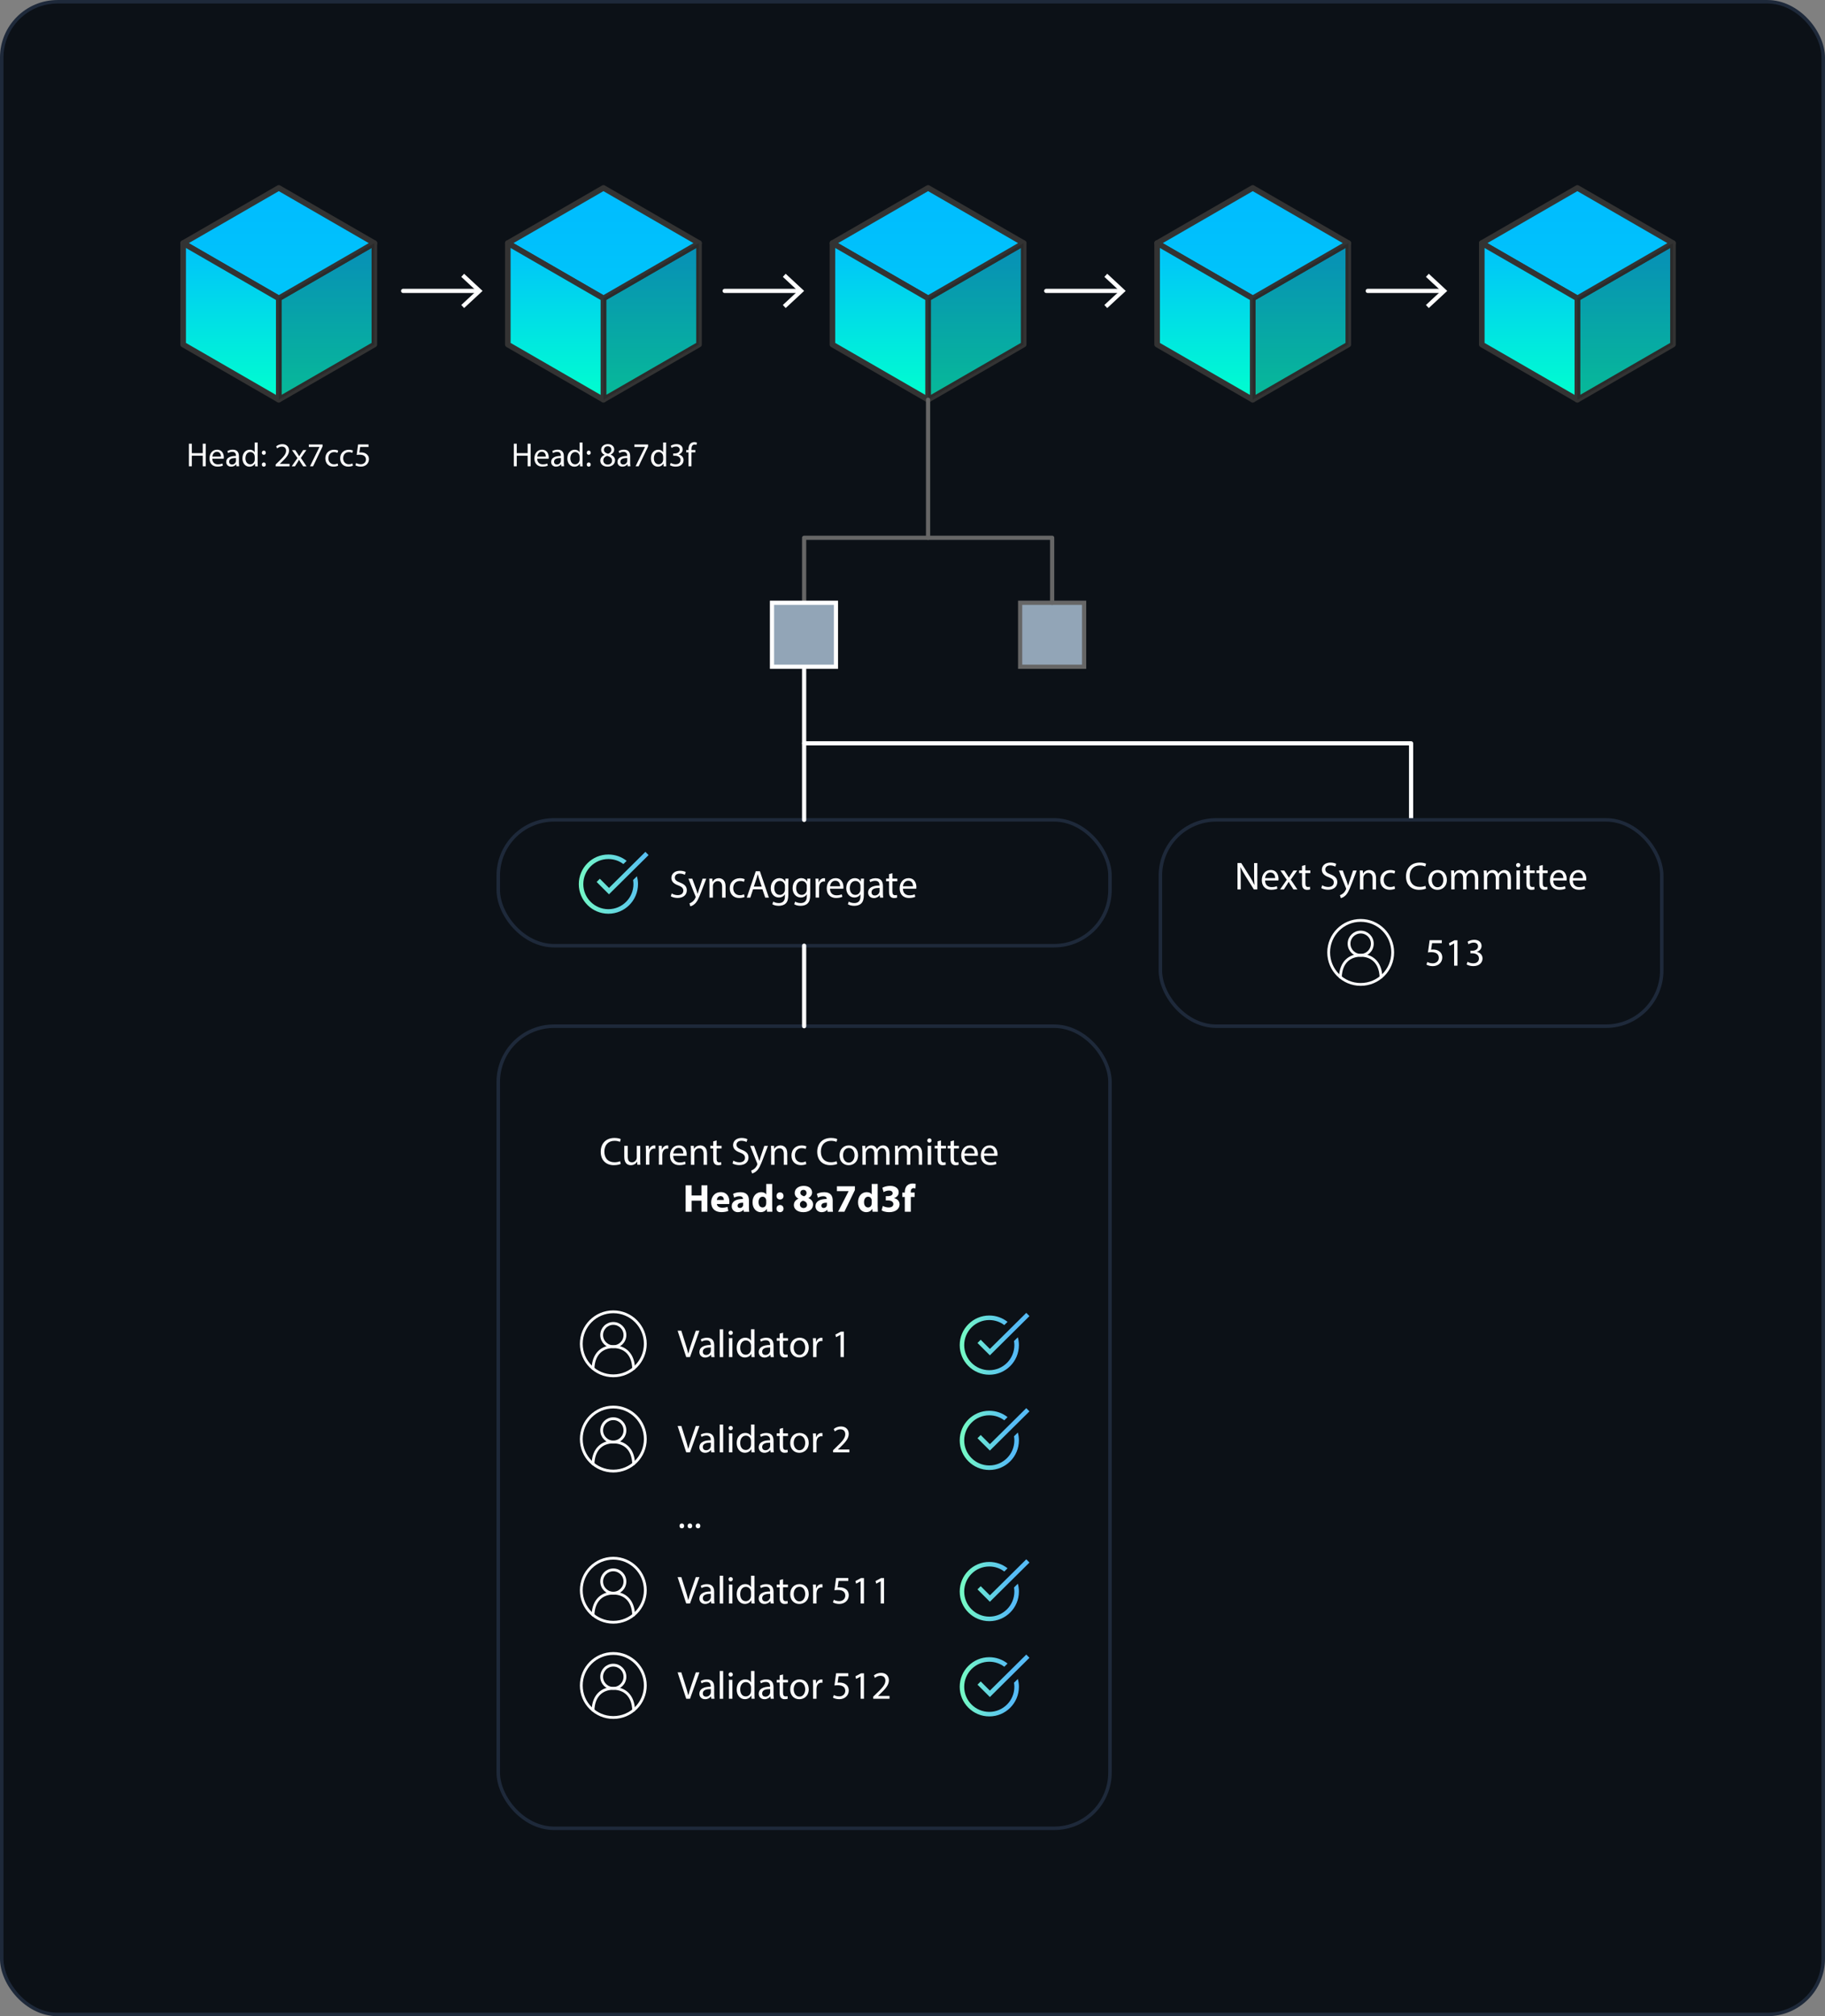 <?xml version="1.0" encoding="UTF-8"?>
<svg xmlns="http://www.w3.org/2000/svg" xmlns:xlink="http://www.w3.org/1999/xlink" viewBox="0 0 652.9 721.13">
  <rect x="0" y="0" width="652.9" height="721.13" fill="#808080" stroke="none"/>
  <defs>
    <style>
      .cls-1 {
        fill: url(#New_Gradient_Swatch_2-4);
      }

      .cls-2 {
        fill: url(#New_Gradient_Swatch_2-9);
      }

      .cls-3 {
        fill: url(#New_Gradient_Swatch_2-3);
      }

      .cls-4 {
        fill: url(#New_Gradient_Swatch_2-8);
      }

      .cls-5 {
        fill: url(#New_Gradient_Swatch_2-7);
      }

      .cls-6 {
        fill: url(#New_Gradient_Swatch_2-6);
      }

      .cls-7 {
        fill: url(#New_Gradient_Swatch_2-5);
      }

      .cls-8 {
        fill: url(#New_Gradient_Swatch_2-2);
      }

      .cls-9 {
        fill: url(#New_Gradient_Swatch_4-12);
      }

      .cls-9, .cls-10, .cls-11, .cls-12, .cls-13, .cls-14, .cls-15, .cls-16, .cls-17, .cls-18, .cls-19, .cls-20, .cls-21, .cls-22, .cls-23, .cls-24, .cls-25, .cls-26 {
        stroke-linecap: round;
        stroke-linejoin: round;
      }

      .cls-9, .cls-10, .cls-11, .cls-12, .cls-13, .cls-14, .cls-18, .cls-19, .cls-20, .cls-21, .cls-22, .cls-23, .cls-24, .cls-25, .cls-26 {
        stroke: #333;
        stroke-width: 2px;
      }

      .cls-10 {
        fill: url(#New_Gradient_Swatch_4-13);
      }

      .cls-11 {
        fill: url(#New_Gradient_Swatch_4-11);
      }

      .cls-12 {
        fill: url(#New_Gradient_Swatch_4-14);
      }

      .cls-13 {
        fill: url(#New_Gradient_Swatch_4-15);
      }

      .cls-14 {
        fill: url(#New_Gradient_Swatch_4-10);
      }

      .cls-27 {
        fill: #0c1117;
        stroke: #1e293a;
        stroke-width: 1.25px;
      }

      .cls-27, .cls-28, .cls-29 {
        stroke-miterlimit: 10;
      }

      .cls-30 {
        isolation: isolate;
      }

      .cls-28, .cls-15, .cls-16, .cls-29 {
        stroke-width: 1.5px;
      }

      .cls-28, .cls-16 {
        stroke: #666;
      }

      .cls-28, .cls-29 {
        fill: #92a5b7;
      }

      .cls-15, .cls-16, .cls-17 {
        fill: none;
      }

      .cls-15, .cls-17, .cls-29 {
        stroke: #fff;
      }

      .cls-31 {
        fill: #fff;
      }

      .cls-32 {
        fill: #1a1a1a;
        mix-blend-mode: multiply;
        opacity: .3;
      }

      .cls-33 {
        fill: url(#New_Gradient_Swatch_2);
      }

      .cls-34 {
        fill: url(#New_Gradient_Swatch_2-10);
      }

      .cls-18 {
        fill: url(#New_Gradient_Swatch_4);
      }

      .cls-19 {
        fill: url(#New_Gradient_Swatch_4-8);
      }

      .cls-20 {
        fill: url(#New_Gradient_Swatch_4-9);
      }

      .cls-21 {
        fill: url(#New_Gradient_Swatch_4-6);
      }

      .cls-22 {
        fill: url(#New_Gradient_Swatch_4-3);
      }

      .cls-23 {
        fill: url(#New_Gradient_Swatch_4-4);
      }

      .cls-24 {
        fill: url(#New_Gradient_Swatch_4-5);
      }

      .cls-25 {
        fill: url(#New_Gradient_Swatch_4-2);
      }

      .cls-26 {
        fill: url(#New_Gradient_Swatch_4-7);
      }
    </style>
    <linearGradient id="New_Gradient_Swatch_4" data-name="New Gradient Swatch 4" x1="116.82" y1="142.97" x2="116.82" y2="82.77" gradientUnits="userSpaceOnUse">
      <stop offset="0" stop-color="#00ffce"/>
      <stop offset="1" stop-color="#00bdff"/>
    </linearGradient>
    <linearGradient id="New_Gradient_Swatch_4-2" data-name="New Gradient Swatch 4" x1="99.72" y1="344.05" x2="99.72" y2="73.27" xlink:href="#New_Gradient_Swatch_4"/>
    <linearGradient id="New_Gradient_Swatch_4-3" data-name="New Gradient Swatch 4" x1="82.62" y1="142.74" x2="82.62" y2="82.93" xlink:href="#New_Gradient_Swatch_4"/>
    <linearGradient id="New_Gradient_Swatch_4-4" data-name="New Gradient Swatch 4" x1="232.97" x2="232.97" y2="82.77" xlink:href="#New_Gradient_Swatch_4"/>
    <linearGradient id="New_Gradient_Swatch_4-5" data-name="New Gradient Swatch 4" x1="215.87" y1="344.05" x2="215.87" y2="73.27" xlink:href="#New_Gradient_Swatch_4"/>
    <linearGradient id="New_Gradient_Swatch_4-6" data-name="New Gradient Swatch 4" x1="198.77" y1="142.74" x2="198.77" y2="82.93" xlink:href="#New_Gradient_Swatch_4"/>
    <linearGradient id="New_Gradient_Swatch_4-7" data-name="New Gradient Swatch 4" x1="349.12" x2="349.12" y2="82.77" xlink:href="#New_Gradient_Swatch_4"/>
    <linearGradient id="New_Gradient_Swatch_4-8" data-name="New Gradient Swatch 4" x1="332.02" y1="344.05" x2="332.02" y2="73.27" xlink:href="#New_Gradient_Swatch_4"/>
    <linearGradient id="New_Gradient_Swatch_4-9" data-name="New Gradient Swatch 4" x1="314.91" y1="142.74" x2="314.91" y2="82.93" xlink:href="#New_Gradient_Swatch_4"/>
    <linearGradient id="New_Gradient_Swatch_4-10" data-name="New Gradient Swatch 4" x1="465.26" x2="465.26" xlink:href="#New_Gradient_Swatch_4"/>
    <linearGradient id="New_Gradient_Swatch_4-11" data-name="New Gradient Swatch 4" x1="448.16" y1="344.05" x2="448.16" y2="73.27" xlink:href="#New_Gradient_Swatch_4"/>
    <linearGradient id="New_Gradient_Swatch_4-12" data-name="New Gradient Swatch 4" x1="431.06" y1="142.74" x2="431.06" y2="82.93" xlink:href="#New_Gradient_Swatch_4"/>
    <linearGradient id="New_Gradient_Swatch_4-13" data-name="New Gradient Swatch 4" x1="581.41" x2="581.41" y2="82.77" xlink:href="#New_Gradient_Swatch_4"/>
    <linearGradient id="New_Gradient_Swatch_4-14" data-name="New Gradient Swatch 4" x1="564.31" y1="344.05" x2="564.31" y2="73.27" xlink:href="#New_Gradient_Swatch_4"/>
    <linearGradient id="New_Gradient_Swatch_4-15" data-name="New Gradient Swatch 4" x1="547.21" y1="142.74" x2="547.21" y2="82.93" xlink:href="#New_Gradient_Swatch_4"/>
    <linearGradient id="New_Gradient_Swatch_2" data-name="New Gradient Swatch 2" x1="344.68" y1="481.11" x2="361.2" y2="481.11" gradientUnits="userSpaceOnUse">
      <stop offset="0" stop-color="#74f8c6"/>
      <stop offset="1" stop-color="#56bcf6"/>
    </linearGradient>
    <linearGradient id="New_Gradient_Swatch_2-2" data-name="New Gradient Swatch 2" y1="477.17" y2="477.17" xlink:href="#New_Gradient_Swatch_2"/>
    <linearGradient id="New_Gradient_Swatch_2-3" data-name="New Gradient Swatch 2" y1="515.18" y2="515.18" xlink:href="#New_Gradient_Swatch_2"/>
    <linearGradient id="New_Gradient_Swatch_2-4" data-name="New Gradient Swatch 2" y1="511.24" y2="511.24" xlink:href="#New_Gradient_Swatch_2"/>
    <linearGradient id="New_Gradient_Swatch_2-5" data-name="New Gradient Swatch 2" y1="569.25" y2="569.25" xlink:href="#New_Gradient_Swatch_2"/>
    <linearGradient id="New_Gradient_Swatch_2-6" data-name="New Gradient Swatch 2" y1="565.31" y2="565.31" xlink:href="#New_Gradient_Swatch_2"/>
    <linearGradient id="New_Gradient_Swatch_2-7" data-name="New Gradient Swatch 2" y1="603.32" y2="603.32" xlink:href="#New_Gradient_Swatch_2"/>
    <linearGradient id="New_Gradient_Swatch_2-8" data-name="New Gradient Swatch 2" y1="599.38" y2="599.38" xlink:href="#New_Gradient_Swatch_2"/>
    <linearGradient id="New_Gradient_Swatch_2-9" data-name="New Gradient Swatch 2" x1="207.32" y1="316.21" x2="232.62" y2="316.21" xlink:href="#New_Gradient_Swatch_2"/>
    <linearGradient id="New_Gradient_Swatch_2-10" data-name="New Gradient Swatch 2" x1="207.32" y1="312.28" x2="232.62" y2="312.28" xlink:href="#New_Gradient_Swatch_2"/>
  </defs>
  <g class="cls-30">
    <g id="Layer_1" data-name="Layer 1">
      <g>
        <rect class="cls-27" x=".62" y=".63" width="651.65" height="719.88" rx="19.97" ry="19.97"/>
        <g>
          <g>
            <g>
              <polygon class="cls-18" points="133.93 123.23 99.72 142.97 99.72 106.71 133.93 86.96 133.93 123.23"/>
              <path class="cls-25" d="M99.73,67.21l34.2,19.75-34.2,19.75-34.2-19.75,34.21-19.75Z"/>
              <polygon class="cls-22" points="99.72 106.71 99.72 142.97 65.52 123.23 65.52 86.96 99.72 106.71"/>
            </g>
            <g>
              <polygon class="cls-23" points="250.07 123.23 215.87 142.97 215.87 106.71 250.07 86.96 250.07 123.23"/>
              <path class="cls-24" d="M215.88,67.21l34.2,19.75-34.2,19.75-34.2-19.75,34.21-19.75Z"/>
              <polygon class="cls-21" points="215.87 106.71 215.87 142.97 181.67 123.23 181.67 86.96 215.87 106.71"/>
            </g>
            <g>
              <polygon class="cls-26" points="366.22 123.23 332.02 142.97 332.02 106.71 366.22 86.96 366.22 123.23"/>
              <path class="cls-19" d="M332.02,67.21l34.2,19.75-34.2,19.75-34.2-19.75,34.21-19.75Z"/>
              <polygon class="cls-20" points="332.02 106.71 332.02 142.97 297.81 123.23 297.81 86.96 332.02 106.71"/>
            </g>
            <g>
              <polygon class="cls-14" points="482.36 123.23 448.16 142.97 448.16 106.71 482.36 86.96 482.36 123.23"/>
              <path class="cls-11" d="M448.17,67.21l34.2,19.75-34.2,19.75-34.2-19.75,34.21-19.75Z"/>
              <polygon class="cls-9" points="448.16 106.71 448.16 142.97 413.96 123.23 413.96 86.96 448.16 106.71"/>
            </g>
            <g>
              <polygon class="cls-10" points="598.51 123.23 564.31 142.97 564.31 106.71 598.51 86.96 598.51 123.23"/>
              <path class="cls-12" d="M564.31,67.21l34.2,19.75-34.2,19.75-34.2-19.75,34.21-19.75Z"/>
              <polygon class="cls-13" points="564.31 106.71 564.31 142.97 530.11 123.23 530.11 86.96 564.31 106.71"/>
            </g>
            <polygon class="cls-32" points="133.93 123.23 99.72 142.97 99.72 106.71 133.93 86.96 133.93 123.23"/>
            <polygon class="cls-32" points="250.07 123.23 215.87 142.97 215.87 106.71 250.07 86.96 250.07 123.23"/>
            <polygon class="cls-32" points="366.22 123.23 332.02 142.97 332.02 106.71 366.22 86.96 366.22 123.23"/>
            <polygon class="cls-32" points="482.36 123.23 448.16 142.97 448.16 106.71 482.36 86.96 482.36 123.23"/>
            <polygon class="cls-32" points="598.51 123.23 564.31 142.97 564.31 106.71 598.51 86.96 598.51 123.23"/>
          </g>
          <polyline class="cls-15" points="287.68 265.86 504.82 265.86 504.82 293.24"/>
          <g>
            <path class="cls-31" d="M68.62,158.7v3.38h3.91v-3.38h1.06v8.08h-1.06v-3.79h-3.91v3.79h-1.04v-8.08h1.04Z"/>
            <path class="cls-31" d="M75.95,164.07c.02,1.43.94,2.01,1.99,2.01.76,0,1.21-.13,1.61-.3l.18.76c-.37.17-1.01.36-1.93.36-1.79,0-2.85-1.18-2.85-2.93s1.03-3.13,2.72-3.13c1.9,0,2.4,1.67,2.4,2.73,0,.22-.02.38-.04.49h-4.08ZM79.05,163.31c.01-.67-.28-1.72-1.46-1.72-1.07,0-1.54.98-1.62,1.72h3.08Z"/>
            <path class="cls-31" d="M84.59,166.78l-.08-.73h-.04c-.32.46-.95.86-1.77.86-1.18,0-1.77-.83-1.77-1.67,0-1.4,1.25-2.17,3.49-2.16v-.12c0-.48-.13-1.34-1.32-1.34-.54,0-1.1.17-1.51.43l-.24-.7c.48-.31,1.18-.52,1.91-.52,1.77,0,2.21,1.21,2.21,2.37v2.17c0,.5.02,1,.1,1.39h-.96ZM84.43,163.82c-1.15-.02-2.46.18-2.46,1.31,0,.68.46,1.01,1,1.01.76,0,1.24-.48,1.4-.97.04-.11.06-.23.06-.34v-1.01Z"/>
            <path class="cls-31" d="M92.17,158.27v7.02c0,.52.01,1.1.05,1.5h-.95l-.05-1.01h-.02c-.32.65-1.03,1.14-1.98,1.14-1.4,0-2.48-1.19-2.48-2.95-.01-1.93,1.19-3.12,2.6-3.12.89,0,1.49.42,1.75.89h.02v-3.47h1.06ZM91.12,163.34c0-.13-.01-.31-.05-.44-.16-.67-.73-1.22-1.52-1.22-1.09,0-1.74.96-1.74,2.24,0,1.18.58,2.15,1.72,2.15.71,0,1.35-.47,1.55-1.26.04-.14.05-.29.05-.46v-1.01Z"/>
            <path class="cls-31" d="M93.67,161.93c0-.44.3-.76.72-.76s.7.31.71.76c0,.42-.28.74-.72.74-.42,0-.71-.32-.71-.74ZM93.67,166.17c0-.44.3-.76.72-.76s.7.31.71.76c0,.42-.28.74-.72.74-.42,0-.71-.32-.71-.74Z"/>
            <path class="cls-31" d="M98.62,166.78v-.65l.83-.8c1.99-1.9,2.89-2.9,2.9-4.08,0-.79-.38-1.52-1.55-1.52-.71,0-1.3.36-1.66.66l-.34-.74c.54-.46,1.31-.79,2.21-.79,1.68,0,2.39,1.15,2.39,2.27,0,1.44-1.04,2.6-2.69,4.19l-.62.58v.02h3.5v.88h-4.98Z"/>
            <path class="cls-31" d="M105.6,160.98l.83,1.25c.22.32.4.62.59.95h.04c.19-.35.38-.65.58-.96l.82-1.24h1.14l-1.98,2.81,2.04,3h-1.2l-.85-1.31c-.23-.34-.42-.66-.62-1.01h-.02c-.19.35-.4.66-.61,1.01l-.84,1.31h-1.16l2.06-2.96-1.97-2.84h1.18Z"/>
            <path class="cls-31" d="M115.39,158.98v.7l-3.39,7.1h-1.09l3.38-6.9v-.02h-3.81v-.88h4.92Z"/>
            <path class="cls-31" d="M120.96,166.56c-.28.14-.89.34-1.67.34-1.75,0-2.89-1.19-2.89-2.96s1.22-3.08,3.12-3.08c.62,0,1.18.16,1.46.3l-.24.82c-.25-.14-.65-.28-1.22-.28-1.33,0-2.05.98-2.05,2.19,0,1.34.86,2.17,2.02,2.17.6,0,1-.16,1.3-.29l.18.79Z"/>
            <path class="cls-31" d="M126.26,166.56c-.28.14-.89.34-1.67.34-1.75,0-2.89-1.19-2.89-2.96s1.22-3.08,3.12-3.08c.62,0,1.18.16,1.46.3l-.24.82c-.25-.14-.65-.28-1.22-.28-1.33,0-2.05.98-2.05,2.19,0,1.34.86,2.17,2.02,2.17.6,0,1-.16,1.3-.29l.18.79Z"/>
            <path class="cls-31" d="M131.82,159.87h-2.97l-.3,2c.18-.02.35-.05.64-.05.6,0,1.2.13,1.68.42.61.35,1.12,1.02,1.12,2,0,1.52-1.21,2.66-2.9,2.66-.85,0-1.57-.24-1.94-.48l.26-.8c.32.19.96.43,1.67.43,1,0,1.85-.65,1.85-1.69-.01-1.01-.68-1.73-2.24-1.73-.44,0-.79.05-1.08.08l.5-3.74h3.73v.89Z"/>
          </g>
          <g>
            <path class="cls-31" d="M184.86,158.7v3.38h3.91v-3.38h1.06v8.08h-1.06v-3.79h-3.91v3.79h-1.04v-8.08h1.04Z"/>
            <path class="cls-31" d="M192.19,164.07c.02,1.43.94,2.01,1.99,2.01.76,0,1.21-.13,1.61-.3l.18.76c-.37.17-1.01.36-1.93.36-1.79,0-2.85-1.18-2.85-2.93s1.03-3.13,2.72-3.13c1.9,0,2.4,1.67,2.4,2.73,0,.22-.02.38-.04.49h-4.08ZM195.28,163.31c.01-.67-.28-1.72-1.46-1.72-1.07,0-1.54.98-1.62,1.72h3.08Z"/>
            <path class="cls-31" d="M200.83,166.78l-.08-.73h-.04c-.32.46-.95.86-1.77.86-1.18,0-1.77-.83-1.77-1.67,0-1.4,1.25-2.17,3.49-2.16v-.12c0-.48-.13-1.34-1.32-1.34-.54,0-1.1.17-1.51.43l-.24-.7c.48-.31,1.18-.52,1.91-.52,1.77,0,2.21,1.21,2.21,2.37v2.17c0,.5.02,1,.1,1.39h-.96ZM200.67,163.82c-1.15-.02-2.46.18-2.46,1.31,0,.68.46,1.01,1,1.01.76,0,1.24-.48,1.4-.97.04-.11.06-.23.06-.34v-1.01Z"/>
            <path class="cls-31" d="M208.41,158.27v7.02c0,.52.01,1.1.05,1.5h-.95l-.05-1.01h-.02c-.32.65-1.03,1.14-1.98,1.14-1.4,0-2.48-1.19-2.48-2.95-.01-1.93,1.19-3.12,2.6-3.12.89,0,1.49.42,1.75.89h.02v-3.47h1.06ZM207.35,163.34c0-.13-.01-.31-.05-.44-.16-.67-.73-1.22-1.52-1.22-1.09,0-1.74.96-1.74,2.24,0,1.18.58,2.15,1.72,2.15.71,0,1.35-.47,1.55-1.26.04-.14.05-.29.05-.46v-1.01Z"/>
            <path class="cls-31" d="M209.91,161.93c0-.44.3-.76.72-.76s.7.31.71.76c0,.42-.28.74-.72.74-.42,0-.71-.32-.71-.74ZM209.91,166.17c0-.44.3-.76.72-.76s.7.31.71.76c0,.42-.28.74-.72.74-.42,0-.71-.32-.71-.74Z"/>
            <path class="cls-31" d="M214.76,164.8c0-.98.59-1.68,1.55-2.09v-.04c-.88-.41-1.25-1.08-1.25-1.75,0-1.24,1.04-2.07,2.41-2.07,1.51,0,2.27.95,2.27,1.92,0,.66-.32,1.37-1.28,1.82v.04c.97.38,1.57,1.07,1.57,2.01,0,1.36-1.16,2.27-2.65,2.27-1.63,0-2.61-.97-2.61-2.11ZM218.96,164.75c0-.95-.66-1.4-1.72-1.7-.91.26-1.4.86-1.4,1.61-.04.79.56,1.49,1.56,1.49s1.56-.59,1.56-1.39ZM216.05,160.86c0,.78.59,1.2,1.49,1.44.67-.23,1.19-.71,1.19-1.42,0-.62-.37-1.27-1.32-1.27-.88,0-1.35.58-1.35,1.25Z"/>
            <path class="cls-31" d="M224.56,166.78l-.08-.73h-.04c-.32.46-.95.86-1.77.86-1.18,0-1.77-.83-1.77-1.67,0-1.4,1.25-2.17,3.49-2.16v-.12c0-.48-.13-1.34-1.32-1.34-.54,0-1.1.17-1.51.43l-.24-.7c.48-.31,1.18-.52,1.91-.52,1.77,0,2.21,1.21,2.21,2.37v2.17c0,.5.02,1,.1,1.39h-.96ZM224.41,163.82c-1.15-.02-2.46.18-2.46,1.31,0,.68.46,1.01,1,1.01.76,0,1.24-.48,1.4-.97.04-.11.06-.23.06-.34v-1.01Z"/>
            <path class="cls-31" d="M231.86,158.98v.7l-3.39,7.1h-1.09l3.38-6.9v-.02h-3.81v-.88h4.92Z"/>
            <path class="cls-31" d="M238.3,158.27v7.02c0,.52.01,1.1.05,1.5h-.95l-.05-1.01h-.02c-.32.65-1.03,1.14-1.98,1.14-1.4,0-2.48-1.19-2.48-2.95-.01-1.93,1.19-3.12,2.6-3.12.89,0,1.49.42,1.75.89h.02v-3.47h1.06ZM237.24,163.34c0-.13-.01-.31-.05-.44-.16-.67-.73-1.22-1.52-1.22-1.09,0-1.74.96-1.74,2.24,0,1.18.58,2.15,1.72,2.15.71,0,1.35-.47,1.55-1.26.04-.14.05-.29.05-.46v-1.01Z"/>
            <path class="cls-31" d="M239.97,165.57c.3.19,1,.49,1.73.49,1.36,0,1.77-.86,1.76-1.51-.01-1.09-1-1.56-2.02-1.56h-.59v-.79h.59c.77,0,1.74-.4,1.74-1.32,0-.62-.4-1.18-1.37-1.18-.62,0-1.22.28-1.56.52l-.28-.77c.41-.3,1.2-.6,2.04-.6,1.54,0,2.23.91,2.23,1.86,0,.8-.48,1.49-1.44,1.84v.02c.96.19,1.74.91,1.74,2,0,1.25-.97,2.34-2.84,2.34-.88,0-1.64-.28-2.03-.53l.29-.82Z"/>
            <path class="cls-31" d="M246.32,166.78v-5h-.82v-.8h.82v-.28c0-.82.18-1.56.67-2.03.4-.38.92-.54,1.42-.54.37,0,.7.08.9.17l-.14.82c-.16-.07-.37-.13-.67-.13-.9,0-1.13.79-1.13,1.68v.31h1.4v.8h-1.4v5h-1.04Z"/>
          </g>
          <rect class="cls-27" x="178.25" y="367.04" width="218.85" height="286.89" rx="19.97" ry="19.97"/>
          <g>
            <g>
              <circle class="cls-17" cx="219.41" cy="480.64" r="11.45"/>
              <circle class="cls-17" cx="219.41" cy="477.51" r="4.16"/>
              <path class="cls-17" d="M226.69,489.47c-.19-5.38-3.37-7.8-7.27-7.8s-7.08,2.42-7.27,7.8"/>
            </g>
            <g>
              <path class="cls-31" d="M245.5,485.39l-3.08-9.44h1.32l1.47,4.65c.41,1.27.76,2.42,1.01,3.53h.03c.27-1.09.66-2.28,1.08-3.52l1.6-4.66h1.3l-3.38,9.44h-1.34Z"/>
              <path class="cls-31" d="M254.49,485.39l-.1-.85h-.04c-.38.53-1.11,1.01-2.07,1.01-1.37,0-2.07-.97-2.07-1.95,0-1.64,1.46-2.54,4.08-2.52v-.14c0-.56-.15-1.57-1.54-1.57-.63,0-1.29.2-1.76.5l-.28-.81c.56-.36,1.37-.6,2.23-.6,2.07,0,2.58,1.41,2.58,2.77v2.54c0,.59.03,1.16.11,1.62h-1.12ZM254.3,481.93c-1.34-.03-2.87.21-2.87,1.53,0,.8.53,1.18,1.16,1.18.88,0,1.44-.56,1.64-1.13.04-.13.07-.27.07-.39v-1.18Z"/>
              <path class="cls-31" d="M257.48,475.45h1.23v9.95h-1.23v-9.95Z"/>
              <path class="cls-31" d="M262.16,476.71c.01.42-.29.76-.78.76-.43,0-.74-.34-.74-.76s.32-.77.77-.77.76.34.76.77ZM260.78,485.39v-6.78h1.23v6.78h-1.23Z"/>
              <path class="cls-31" d="M269.91,475.45v8.19c0,.6.01,1.29.06,1.75h-1.11l-.06-1.18h-.03c-.38.76-1.2,1.33-2.31,1.33-1.64,0-2.9-1.39-2.9-3.45-.01-2.26,1.39-3.64,3.04-3.64,1.04,0,1.74.49,2.05,1.04h.03v-4.05h1.23ZM268.68,481.37c0-.15-.01-.36-.06-.52-.18-.78-.85-1.43-1.78-1.43-1.27,0-2.03,1.12-2.03,2.62,0,1.37.67,2.51,2,2.51.83,0,1.58-.55,1.81-1.47.04-.17.06-.34.06-.53v-1.18Z"/>
              <path class="cls-31" d="M275.71,485.39l-.1-.85h-.04c-.38.53-1.11,1.01-2.07,1.01-1.37,0-2.07-.97-2.07-1.95,0-1.64,1.46-2.54,4.08-2.52v-.14c0-.56-.15-1.57-1.54-1.57-.63,0-1.29.2-1.76.5l-.28-.81c.56-.36,1.37-.6,2.23-.6,2.07,0,2.58,1.41,2.58,2.77v2.54c0,.59.03,1.16.11,1.62h-1.12ZM275.53,481.93c-1.34-.03-2.87.21-2.87,1.53,0,.8.53,1.18,1.16,1.18.88,0,1.44-.56,1.64-1.13.04-.13.07-.27.07-.39v-1.18Z"/>
              <path class="cls-31" d="M280.13,476.66v1.95h1.77v.94h-1.77v3.66c0,.84.24,1.32.92,1.32.32,0,.56-.04.71-.08l.06.92c-.24.1-.62.17-1.09.17-.57,0-1.04-.18-1.33-.52-.35-.36-.48-.97-.48-1.76v-3.7h-1.05v-.94h1.05v-1.62l1.2-.32Z"/>
              <path class="cls-31" d="M289.33,481.94c0,2.51-1.74,3.6-3.38,3.6-1.83,0-3.25-1.34-3.25-3.49,0-2.27,1.48-3.6,3.36-3.6s3.26,1.41,3.26,3.49ZM283.95,482.01c0,1.48.85,2.61,2.06,2.61s2.06-1.11,2.06-2.63c0-1.15-.57-2.61-2.03-2.61s-2.09,1.34-2.09,2.63Z"/>
              <path class="cls-31" d="M290.88,480.73c0-.8-.01-1.48-.06-2.11h1.08l.04,1.33h.06c.31-.91,1.05-1.48,1.88-1.48.14,0,.24.01.35.04v1.16c-.13-.03-.25-.04-.42-.04-.87,0-1.48.66-1.65,1.58-.03.17-.06.36-.06.57v3.61h-1.22v-4.66Z"/>
              <path class="cls-31" d="M300.71,477.43h-.03l-1.58.85-.24-.94,1.99-1.06h1.05v9.1h-1.19v-7.96Z"/>
            </g>
            <g>
              <path class="cls-33" d="M362.76,479.65c.08.48.13.96.13,1.46,0,4.94-4.02,8.97-8.97,8.97s-8.97-4.02-8.97-8.97,4.02-8.97,8.97-8.97c2.01,0,3.87.67,5.37,1.8l1.17-1.15c-1.8-1.42-4.07-2.27-6.53-2.27-5.84,0-10.59,4.75-10.59,10.59s4.75,10.59,10.59,10.59,10.59-4.75,10.59-10.59c0-.97-.14-1.91-.39-2.81l-1.36,1.35Z"/>
              <polygon class="cls-8" points="354.13 484.76 349.7 480.34 350.85 479.19 354.13 482.47 367.15 469.57 368.29 470.73 354.13 484.76"/>
            </g>
            <g>
              <circle class="cls-17" cx="219.41" cy="514.71" r="11.45"/>
              <circle class="cls-17" cx="219.41" cy="511.59" r="4.16"/>
              <path class="cls-17" d="M226.69,523.55c-.19-5.38-3.37-7.8-7.27-7.8s-7.08,2.42-7.27,7.8"/>
            </g>
            <g>
              <path class="cls-31" d="M245.5,519.46l-3.08-9.44h1.32l1.47,4.65c.41,1.27.76,2.42,1.01,3.53h.03c.27-1.09.66-2.28,1.08-3.52l1.6-4.66h1.3l-3.38,9.44h-1.34Z"/>
              <path class="cls-31" d="M254.48,519.46l-.1-.85h-.04c-.38.53-1.11,1.01-2.07,1.01-1.37,0-2.07-.97-2.07-1.95,0-1.64,1.46-2.54,4.08-2.52v-.14c0-.56-.15-1.57-1.54-1.57-.63,0-1.29.2-1.77.5l-.28-.81c.56-.36,1.37-.6,2.23-.6,2.07,0,2.58,1.41,2.58,2.77v2.54c0,.59.03,1.16.11,1.62h-1.12ZM254.3,516c-1.34-.03-2.87.21-2.87,1.53,0,.8.53,1.18,1.16,1.18.88,0,1.44-.56,1.64-1.13.04-.13.07-.27.07-.39v-1.18Z"/>
              <path class="cls-31" d="M257.48,509.52h1.23v9.95h-1.23v-9.95Z"/>
              <path class="cls-31" d="M262.16,510.78c.01.42-.29.76-.78.76-.43,0-.74-.34-.74-.76s.32-.77.77-.77.76.34.76.77ZM260.78,519.46v-6.78h1.23v6.78h-1.23Z"/>
              <path class="cls-31" d="M269.91,509.52v8.19c0,.6.01,1.29.06,1.75h-1.11l-.06-1.18h-.03c-.38.76-1.2,1.33-2.31,1.33-1.64,0-2.9-1.39-2.9-3.45-.01-2.26,1.39-3.64,3.04-3.64,1.04,0,1.74.49,2.05,1.04h.03v-4.05h1.23ZM268.68,515.44c0-.15-.01-.36-.06-.52-.18-.78-.85-1.43-1.78-1.43-1.27,0-2.03,1.12-2.03,2.62,0,1.37.67,2.51,2,2.51.83,0,1.58-.55,1.81-1.47.04-.17.06-.34.06-.53v-1.18Z"/>
              <path class="cls-31" d="M275.71,519.46l-.1-.85h-.04c-.38.53-1.11,1.01-2.07,1.01-1.37,0-2.07-.97-2.07-1.95,0-1.64,1.46-2.54,4.08-2.52v-.14c0-.56-.15-1.57-1.54-1.57-.63,0-1.29.2-1.77.5l-.28-.81c.56-.36,1.37-.6,2.23-.6,2.07,0,2.58,1.41,2.58,2.77v2.54c0,.59.03,1.16.11,1.62h-1.12ZM275.53,516c-1.34-.03-2.87.21-2.87,1.53,0,.8.53,1.18,1.16,1.18.88,0,1.44-.56,1.64-1.13.04-.13.07-.27.07-.39v-1.18Z"/>
              <path class="cls-31" d="M280.13,510.73v1.95h1.77v.94h-1.77v3.66c0,.84.24,1.32.92,1.32.32,0,.56-.04.71-.08l.06.92c-.24.1-.62.17-1.09.17-.57,0-1.04-.18-1.33-.52-.35-.36-.48-.97-.48-1.77v-3.7h-1.05v-.94h1.05v-1.62l1.2-.32Z"/>
              <path class="cls-31" d="M289.33,516.02c0,2.51-1.74,3.6-3.38,3.6-1.83,0-3.25-1.34-3.25-3.49,0-2.27,1.48-3.6,3.36-3.6s3.26,1.41,3.26,3.49ZM283.95,516.09c0,1.48.85,2.61,2.06,2.61s2.06-1.11,2.06-2.63c0-1.15-.57-2.61-2.03-2.61s-2.09,1.34-2.09,2.63Z"/>
              <path class="cls-31" d="M290.88,514.8c0-.8-.01-1.48-.06-2.11h1.08l.04,1.33h.06c.31-.91,1.05-1.48,1.88-1.48.14,0,.24.01.35.04v1.16c-.13-.03-.25-.04-.42-.04-.87,0-1.48.66-1.65,1.58-.03.17-.06.36-.06.57v3.61h-1.22v-4.66Z"/>
              <path class="cls-31" d="M298.04,519.46v-.76l.97-.94c2.33-2.21,3.38-3.39,3.39-4.76,0-.92-.45-1.78-1.81-1.78-.83,0-1.51.42-1.93.77l-.39-.87c.63-.53,1.53-.92,2.58-.92,1.96,0,2.79,1.34,2.79,2.65,0,1.68-1.22,3.04-3.14,4.89l-.73.67v.03h4.09v1.02h-5.81Z"/>
            </g>
            <g>
              <path class="cls-3" d="M362.76,513.72c.08.48.13.96.13,1.46,0,4.94-4.02,8.97-8.97,8.97s-8.97-4.02-8.97-8.97,4.02-8.97,8.97-8.97c2.01,0,3.87.67,5.37,1.8l1.17-1.15c-1.8-1.42-4.07-2.27-6.53-2.27-5.84,0-10.59,4.75-10.59,10.59s4.75,10.59,10.59,10.59,10.59-4.75,10.59-10.59c0-.97-.14-1.91-.39-2.81l-1.36,1.35Z"/>
              <polygon class="cls-1" points="354.13 518.83 349.7 514.41 350.85 513.26 354.13 516.54 367.15 503.65 368.29 504.8 354.13 518.83"/>
            </g>
            <g>
              <circle class="cls-17" cx="219.41" cy="568.78" r="11.45"/>
              <circle class="cls-17" cx="219.41" cy="565.66" r="4.16"/>
              <path class="cls-17" d="M226.69,577.62c-.19-5.38-3.37-7.8-7.27-7.8s-7.08,2.42-7.27,7.8"/>
            </g>
            <g>
              <path class="cls-31" d="M245.5,573.53l-3.08-9.44h1.32l1.47,4.65c.41,1.27.76,2.42,1.01,3.53h.03c.27-1.09.66-2.28,1.08-3.52l1.6-4.66h1.3l-3.38,9.44h-1.34Z"/>
              <path class="cls-31" d="M254.48,573.53l-.1-.85h-.04c-.38.53-1.11,1.01-2.07,1.01-1.37,0-2.07-.97-2.07-1.95,0-1.64,1.46-2.54,4.08-2.52v-.14c0-.56-.15-1.57-1.54-1.57-.63,0-1.29.2-1.77.5l-.28-.81c.56-.36,1.37-.6,2.23-.6,2.07,0,2.58,1.41,2.58,2.77v2.54c0,.59.03,1.16.11,1.62h-1.12ZM254.3,570.07c-1.34-.03-2.87.21-2.87,1.53,0,.8.53,1.18,1.16,1.18.88,0,1.44-.56,1.64-1.13.04-.13.07-.27.07-.39v-1.18Z"/>
              <path class="cls-31" d="M257.48,563.59h1.23v9.95h-1.23v-9.95Z"/>
              <path class="cls-31" d="M262.16,564.85c.01.42-.29.76-.78.76-.43,0-.74-.34-.74-.76s.32-.77.77-.77.76.34.76.77ZM260.78,573.53v-6.78h1.23v6.78h-1.23Z"/>
              <path class="cls-31" d="M269.91,563.59v8.19c0,.6.01,1.29.06,1.75h-1.11l-.06-1.18h-.03c-.38.76-1.2,1.33-2.31,1.33-1.64,0-2.9-1.39-2.9-3.45-.01-2.26,1.39-3.64,3.04-3.64,1.04,0,1.74.49,2.05,1.04h.03v-4.05h1.23ZM268.68,569.51c0-.15-.01-.36-.06-.52-.18-.78-.85-1.43-1.78-1.43-1.27,0-2.03,1.12-2.03,2.62,0,1.37.67,2.51,2,2.51.83,0,1.58-.55,1.81-1.47.04-.17.06-.34.06-.53v-1.18Z"/>
              <path class="cls-31" d="M275.71,573.53l-.1-.85h-.04c-.38.53-1.11,1.01-2.07,1.01-1.37,0-2.07-.97-2.07-1.95,0-1.64,1.46-2.54,4.08-2.52v-.14c0-.56-.15-1.57-1.54-1.57-.63,0-1.29.2-1.77.5l-.28-.81c.56-.36,1.37-.6,2.23-.6,2.07,0,2.58,1.41,2.58,2.77v2.54c0,.59.03,1.16.11,1.62h-1.12ZM275.53,570.07c-1.34-.03-2.87.21-2.87,1.53,0,.8.53,1.18,1.16,1.18.88,0,1.44-.56,1.64-1.13.04-.13.07-.27.07-.39v-1.18Z"/>
              <path class="cls-31" d="M280.13,564.81v1.95h1.77v.94h-1.77v3.66c0,.84.24,1.32.92,1.32.32,0,.56-.04.71-.08l.06.92c-.24.1-.62.17-1.09.17-.57,0-1.04-.18-1.33-.52-.35-.36-.48-.97-.48-1.76v-3.7h-1.05v-.94h1.05v-1.62l1.2-.32Z"/>
              <path class="cls-31" d="M289.33,570.09c0,2.51-1.74,3.6-3.38,3.6-1.83,0-3.25-1.34-3.25-3.49,0-2.27,1.48-3.6,3.36-3.6s3.26,1.41,3.26,3.49ZM283.95,570.16c0,1.48.85,2.61,2.06,2.61s2.06-1.11,2.06-2.63c0-1.15-.57-2.61-2.03-2.61s-2.09,1.34-2.09,2.63Z"/>
              <path class="cls-31" d="M290.88,568.87c0-.8-.01-1.48-.06-2.11h1.08l.04,1.33h.06c.31-.91,1.05-1.48,1.88-1.48.14,0,.24.01.35.04v1.16c-.13-.03-.25-.04-.42-.04-.87,0-1.48.66-1.65,1.58-.03.17-.06.36-.06.57v3.61h-1.22v-4.66Z"/>
              <path class="cls-31" d="M303.47,565.46h-3.47l-.35,2.34c.21-.03.41-.06.74-.06.7,0,1.4.15,1.96.49.71.41,1.3,1.19,1.3,2.34,0,1.78-1.42,3.11-3.39,3.11-.99,0-1.83-.28-2.27-.56l.31-.94c.38.22,1.12.5,1.95.5,1.16,0,2.16-.76,2.16-1.98-.01-1.18-.8-2.02-2.62-2.02-.52,0-.92.06-1.26.1l.59-4.37h4.36v1.04Z"/>
              <path class="cls-31" d="M307.89,565.58h-.03l-1.58.85-.24-.94,1.99-1.06h1.05v9.1h-1.19v-7.96Z"/>
              <path class="cls-31" d="M315.08,565.58h-.03l-1.58.85-.24-.94,1.99-1.06h1.05v9.1h-1.19v-7.96Z"/>
            </g>
            <g>
              <path class="cls-31" d="M243.09,545.77c0-.52.35-.88.84-.88s.83.36.83.88-.32.88-.84.88c-.49,0-.83-.38-.83-.88Z"/>
              <path class="cls-31" d="M245.98,545.77c0-.52.35-.88.84-.88s.83.36.83.88-.32.88-.84.88c-.49,0-.83-.38-.83-.88Z"/>
              <path class="cls-31" d="M248.88,545.77c0-.52.35-.88.84-.88s.83.36.83.88-.32.88-.84.88c-.49,0-.83-.38-.83-.88Z"/>
            </g>
            <g>
              <path class="cls-7" d="M362.76,567.79c.08.48.13.96.13,1.46,0,4.94-4.02,8.97-8.97,8.97s-8.97-4.02-8.97-8.97,4.02-8.97,8.97-8.97c2.01,0,3.87.67,5.37,1.8l1.17-1.15c-1.8-1.42-4.07-2.27-6.53-2.27-5.84,0-10.59,4.75-10.59,10.59s4.75,10.59,10.59,10.59,10.59-4.75,10.59-10.59c0-.97-.14-1.91-.39-2.81l-1.36,1.35Z"/>
              <polygon class="cls-6" points="354.13 572.91 349.7 568.48 350.85 567.33 354.13 570.61 367.15 557.72 368.29 558.87 354.13 572.91"/>
            </g>
            <g>
              <circle class="cls-17" cx="219.41" cy="602.85" r="11.45"/>
              <circle class="cls-17" cx="219.41" cy="599.73" r="4.16"/>
              <path class="cls-17" d="M226.69,611.69c-.19-5.38-3.37-7.8-7.27-7.8s-7.08,2.42-7.27,7.8"/>
            </g>
            <rect class="cls-27" x="178.25" y="293.24" width="218.85" height="45.01" rx="19.97" ry="19.97"/>
            <g>
              <path class="cls-31" d="M245.5,607.6l-3.08-9.44h1.32l1.47,4.65c.41,1.27.76,2.42,1.01,3.53h.03c.27-1.09.66-2.28,1.08-3.52l1.6-4.66h1.3l-3.38,9.44h-1.34Z"/>
              <path class="cls-31" d="M254.48,607.6l-.1-.85h-.04c-.38.53-1.11,1.01-2.07,1.01-1.37,0-2.07-.97-2.07-1.95,0-1.64,1.46-2.54,4.08-2.52v-.14c0-.56-.15-1.57-1.54-1.57-.63,0-1.29.2-1.77.5l-.28-.81c.56-.36,1.37-.6,2.23-.6,2.07,0,2.58,1.41,2.58,2.77v2.54c0,.59.03,1.16.11,1.62h-1.12ZM254.3,604.14c-1.34-.03-2.87.21-2.87,1.53,0,.8.53,1.18,1.16,1.18.88,0,1.44-.56,1.64-1.13.04-.13.07-.27.07-.39v-1.18Z"/>
              <path class="cls-31" d="M257.48,597.66h1.23v9.95h-1.23v-9.95Z"/>
              <path class="cls-31" d="M262.16,598.92c.01.42-.29.76-.78.76-.43,0-.74-.34-.74-.76s.32-.77.77-.77.76.34.76.77ZM260.78,607.6v-6.78h1.23v6.78h-1.23Z"/>
              <path class="cls-31" d="M269.91,597.66v8.19c0,.6.01,1.29.06,1.75h-1.11l-.06-1.18h-.03c-.38.76-1.2,1.33-2.31,1.33-1.64,0-2.9-1.39-2.9-3.45-.01-2.26,1.39-3.64,3.04-3.64,1.04,0,1.74.49,2.05,1.04h.03v-4.05h1.23ZM268.68,603.58c0-.15-.01-.36-.06-.52-.18-.78-.85-1.43-1.78-1.43-1.27,0-2.03,1.12-2.03,2.62,0,1.37.67,2.51,2,2.51.83,0,1.58-.55,1.81-1.47.04-.17.06-.34.06-.53v-1.18Z"/>
              <path class="cls-31" d="M275.71,607.6l-.1-.85h-.04c-.38.53-1.11,1.01-2.07,1.01-1.37,0-2.07-.97-2.07-1.95,0-1.64,1.46-2.54,4.08-2.52v-.14c0-.56-.15-1.57-1.54-1.57-.63,0-1.29.2-1.77.5l-.28-.81c.56-.36,1.37-.6,2.23-.6,2.07,0,2.58,1.41,2.58,2.77v2.54c0,.59.03,1.16.11,1.62h-1.12ZM275.53,604.14c-1.34-.03-2.87.21-2.87,1.53,0,.8.53,1.18,1.16,1.18.88,0,1.44-.56,1.64-1.13.04-.13.07-.27.07-.39v-1.18Z"/>
              <path class="cls-31" d="M280.13,598.88v1.95h1.77v.94h-1.77v3.66c0,.84.24,1.32.92,1.32.32,0,.56-.04.71-.08l.06.92c-.24.1-.62.17-1.09.17-.57,0-1.04-.18-1.33-.52-.35-.36-.48-.97-.48-1.76v-3.7h-1.05v-.94h1.05v-1.62l1.2-.32Z"/>
              <path class="cls-31" d="M289.33,604.16c0,2.51-1.74,3.6-3.38,3.6-1.83,0-3.25-1.34-3.25-3.49,0-2.27,1.48-3.6,3.36-3.6s3.26,1.41,3.26,3.49ZM283.95,604.23c0,1.48.85,2.61,2.06,2.61s2.06-1.11,2.06-2.63c0-1.15-.57-2.61-2.03-2.61s-2.09,1.34-2.09,2.63Z"/>
              <path class="cls-31" d="M290.88,602.94c0-.8-.01-1.48-.06-2.11h1.08l.04,1.33h.06c.31-.91,1.05-1.48,1.88-1.48.14,0,.24.01.35.04v1.16c-.13-.03-.25-.04-.42-.04-.87,0-1.48.66-1.65,1.58-.03.17-.06.36-.06.57v3.61h-1.22v-4.66Z"/>
              <path class="cls-31" d="M303.47,599.53h-3.47l-.35,2.34c.21-.03.41-.06.74-.06.7,0,1.4.15,1.96.49.71.41,1.3,1.19,1.3,2.34,0,1.78-1.42,3.11-3.39,3.11-.99,0-1.83-.28-2.27-.56l.31-.94c.38.22,1.12.5,1.95.5,1.16,0,2.16-.76,2.16-1.98-.01-1.18-.8-2.02-2.62-2.02-.52,0-.92.06-1.26.1l.59-4.37h4.36v1.04Z"/>
              <path class="cls-31" d="M307.89,599.65h-.03l-1.58.85-.24-.94,1.99-1.06h1.05v9.1h-1.19v-7.96Z"/>
              <path class="cls-31" d="M312.4,607.6v-.76l.97-.94c2.33-2.21,3.38-3.39,3.39-4.76,0-.92-.45-1.78-1.81-1.78-.83,0-1.51.42-1.93.77l-.39-.87c.63-.53,1.53-.92,2.58-.92,1.96,0,2.79,1.34,2.79,2.65,0,1.68-1.22,3.04-3.14,4.89l-.73.67v.03h4.09v1.02h-5.81Z"/>
            </g>
            <g>
              <path class="cls-5" d="M362.76,601.86c.08.48.13.96.13,1.46,0,4.94-4.02,8.97-8.97,8.97s-8.97-4.02-8.97-8.97,4.02-8.97,8.97-8.97c2.01,0,3.87.67,5.37,1.8l1.17-1.15c-1.8-1.42-4.07-2.27-6.53-2.27-5.84,0-10.59,4.75-10.59,10.59s4.75,10.59,10.59,10.59,10.59-4.75,10.59-10.59c0-.97-.14-1.91-.39-2.81l-1.36,1.35Z"/>
              <polygon class="cls-4" points="354.13 606.98 349.7 602.55 350.85 601.4 354.13 604.68 367.15 591.79 368.29 592.94 354.13 606.98"/>
            </g>
            <g>
              <path class="cls-31" d="M222.06,416.3c-.45.22-1.34.45-2.49.45-2.66,0-4.66-1.68-4.66-4.78s2-4.96,4.93-4.96c1.18,0,1.92.25,2.24.42l-.29.99c-.46-.22-1.12-.39-1.9-.39-2.21,0-3.68,1.41-3.68,3.89,0,2.31,1.33,3.8,3.63,3.8.74,0,1.5-.15,1.99-.39l.25.97Z"/>
              <path class="cls-31" d="M229.05,414.76c0,.7.01,1.32.06,1.85h-1.09l-.07-1.11h-.03c-.32.55-1.04,1.26-2.24,1.26-1.06,0-2.34-.59-2.34-2.97v-3.96h1.23v3.75c0,1.29.39,2.16,1.51,2.16.83,0,1.4-.57,1.62-1.12.07-.18.11-.41.11-.63v-4.16h1.23v4.93Z"/>
              <path class="cls-31" d="M231.09,411.94c0-.8-.01-1.48-.06-2.12h1.08l.04,1.33h.06c.31-.91,1.05-1.48,1.88-1.48.14,0,.24.01.35.04v1.16c-.13-.03-.25-.04-.42-.04-.87,0-1.48.66-1.65,1.58-.03.17-.06.36-.06.57v3.61h-1.22v-4.66Z"/>
              <path class="cls-31" d="M235.72,411.94c0-.8-.01-1.48-.06-2.12h1.08l.04,1.33h.06c.31-.91,1.05-1.48,1.88-1.48.14,0,.24.01.35.04v1.16c-.13-.03-.25-.04-.42-.04-.87,0-1.48.66-1.65,1.58-.03.17-.06.36-.06.57v3.61h-1.22v-4.66Z"/>
              <path class="cls-31" d="M240.85,413.44c.03,1.67,1.09,2.35,2.33,2.35.88,0,1.41-.15,1.88-.35l.21.88c-.43.2-1.18.42-2.25.42-2.09,0-3.33-1.37-3.33-3.42s1.2-3.66,3.18-3.66c2.21,0,2.8,1.95,2.8,3.19,0,.25-.03.45-.04.57h-4.76ZM244.46,412.56c.01-.78-.32-2-1.71-2-1.25,0-1.79,1.15-1.89,2h3.6Z"/>
              <path class="cls-31" d="M247.17,411.66c0-.7-.01-1.27-.06-1.83h1.09l.07,1.12h.03c.34-.64,1.12-1.27,2.24-1.27.94,0,2.4.56,2.4,2.89v4.05h-1.23v-3.91c0-1.09-.41-2-1.57-2-.81,0-1.44.57-1.65,1.26-.06.15-.08.36-.08.57v4.08h-1.23v-4.94Z"/>
              <path class="cls-31" d="M256.37,407.88v1.95h1.77v.94h-1.77v3.66c0,.84.24,1.32.92,1.32.32,0,.56-.04.71-.08l.06.92c-.24.1-.62.17-1.09.17-.57,0-1.04-.18-1.33-.52-.35-.36-.48-.97-.48-1.77v-3.7h-1.05v-.94h1.05v-1.62l1.2-.32Z"/>
              <path class="cls-31" d="M262.36,415.12c.55.34,1.34.62,2.19.62,1.25,0,1.98-.66,1.98-1.61,0-.88-.5-1.39-1.78-1.88-1.54-.55-2.49-1.34-2.49-2.68,0-1.47,1.22-2.56,3.05-2.56.97,0,1.67.22,2.09.46l-.34.99c-.31-.17-.94-.45-1.79-.45-1.29,0-1.78.77-1.78,1.41,0,.88.57,1.32,1.88,1.82,1.6.62,2.41,1.39,2.41,2.77,0,1.46-1.08,2.72-3.31,2.72-.91,0-1.9-.27-2.41-.6l.31-1.02Z"/>
              <path class="cls-31" d="M269.73,409.83l1.48,4.01c.15.45.32.98.43,1.39h.03c.13-.41.27-.92.43-1.41l1.34-3.98h1.3l-1.85,4.83c-.88,2.33-1.48,3.52-2.33,4.24-.6.53-1.2.74-1.51.8l-.31-1.04c.31-.1.71-.29,1.08-.6.34-.27.76-.74,1.04-1.37.06-.13.1-.22.1-.29s-.03-.17-.08-.32l-2.51-6.25h1.34Z"/>
              <path class="cls-31" d="M275.87,411.66c0-.7-.01-1.27-.06-1.83h1.09l.07,1.12h.03c.34-.64,1.12-1.27,2.24-1.27.94,0,2.4.56,2.4,2.89v4.05h-1.23v-3.91c0-1.09-.41-2-1.57-2-.81,0-1.44.57-1.65,1.26-.06.15-.08.36-.08.57v4.08h-1.23v-4.94Z"/>
              <path class="cls-31" d="M288.48,416.35c-.32.17-1.04.39-1.95.39-2.05,0-3.38-1.39-3.38-3.46s1.43-3.6,3.64-3.6c.73,0,1.37.18,1.71.35l-.28.95c-.29-.17-.76-.32-1.43-.32-1.55,0-2.4,1.15-2.4,2.56,0,1.57,1.01,2.54,2.35,2.54.7,0,1.16-.18,1.51-.34l.21.92Z"/>
              <path class="cls-31" d="M299.52,416.3c-.45.22-1.34.45-2.49.45-2.66,0-4.66-1.68-4.66-4.78s2-4.96,4.93-4.96c1.18,0,1.92.25,2.24.42l-.29.99c-.46-.22-1.12-.39-1.9-.39-2.21,0-3.68,1.41-3.68,3.89,0,2.31,1.33,3.8,3.63,3.8.74,0,1.5-.15,1.99-.39l.25.97Z"/>
              <path class="cls-31" d="M306.98,413.16c0,2.51-1.74,3.6-3.38,3.6-1.83,0-3.25-1.34-3.25-3.49,0-2.27,1.48-3.6,3.36-3.6s3.26,1.41,3.26,3.49ZM301.6,413.23c0,1.48.85,2.61,2.06,2.61s2.06-1.11,2.06-2.63c0-1.15-.57-2.61-2.03-2.61s-2.09,1.34-2.09,2.63Z"/>
              <path class="cls-31" d="M308.53,411.66c0-.7-.01-1.27-.06-1.83h1.08l.06,1.09h.04c.38-.64,1.01-1.25,2.13-1.25.92,0,1.62.56,1.92,1.36h.03c.21-.38.48-.67.76-.88.41-.31.85-.48,1.5-.48.9,0,2.23.59,2.23,2.94v3.99h-1.2v-3.84c0-1.3-.48-2.09-1.47-2.09-.7,0-1.25.52-1.46,1.12-.06.17-.1.39-.1.62v4.19h-1.21v-4.06c0-1.08-.48-1.86-1.41-1.86-.77,0-1.33.62-1.53,1.23-.07.18-.1.39-.1.6v4.09h-1.2v-4.94Z"/>
              <path class="cls-31" d="M320.21,411.66c0-.7-.01-1.27-.06-1.83h1.08l.06,1.09h.04c.38-.64,1.01-1.25,2.13-1.25.92,0,1.62.56,1.92,1.36h.03c.21-.38.48-.67.76-.88.41-.31.85-.48,1.5-.48.9,0,2.23.59,2.23,2.94v3.99h-1.2v-3.84c0-1.3-.48-2.09-1.47-2.09-.7,0-1.25.52-1.46,1.12-.06.17-.1.39-.1.62v4.19h-1.21v-4.06c0-1.08-.48-1.86-1.41-1.86-.77,0-1.33.62-1.53,1.23-.07.18-.1.39-.1.6v4.09h-1.2v-4.94Z"/>
              <path class="cls-31" d="M333.26,407.92c.01.42-.29.76-.78.76-.43,0-.74-.34-.74-.76s.32-.77.77-.77.76.34.76.77ZM331.89,416.61v-6.78h1.23v6.78h-1.23Z"/>
              <path class="cls-31" d="M336.65,407.88v1.95h1.77v.94h-1.77v3.66c0,.84.24,1.32.92,1.32.32,0,.56-.04.71-.08l.06.92c-.24.1-.62.17-1.09.17-.57,0-1.04-.18-1.33-.52-.35-.36-.48-.97-.48-1.77v-3.7h-1.05v-.94h1.05v-1.62l1.2-.32Z"/>
              <path class="cls-31" d="M341.28,407.88v1.95h1.77v.94h-1.77v3.66c0,.84.24,1.32.92,1.32.32,0,.56-.04.71-.08l.06.92c-.24.1-.62.17-1.09.17-.57,0-1.04-.18-1.33-.52-.35-.36-.48-.97-.48-1.77v-3.7h-1.05v-.94h1.05v-1.62l1.2-.32Z"/>
              <path class="cls-31" d="M345.03,413.44c.03,1.67,1.09,2.35,2.33,2.35.88,0,1.41-.15,1.88-.35l.21.88c-.43.2-1.18.42-2.25.42-2.09,0-3.33-1.37-3.33-3.42s1.2-3.66,3.18-3.66c2.21,0,2.8,1.95,2.8,3.19,0,.25-.03.45-.04.57h-4.76ZM348.65,412.56c.01-.78-.32-2-1.71-2-1.25,0-1.79,1.15-1.89,2h3.6Z"/>
              <path class="cls-31" d="M352.05,413.44c.03,1.67,1.09,2.35,2.33,2.35.88,0,1.41-.15,1.88-.35l.21.88c-.43.2-1.18.42-2.25.42-2.09,0-3.33-1.37-3.33-3.42s1.2-3.66,3.18-3.66c2.21,0,2.8,1.95,2.8,3.19,0,.25-.03.45-.04.57h-4.76ZM355.66,412.56c.01-.78-.32-2-1.71-2-1.25,0-1.79,1.15-1.89,2h3.6Z"/>
              <path class="cls-31" d="M247.43,423.96v3.63h3.52v-3.63h2.13v9.44h-2.13v-3.95h-3.52v3.95h-2.14v-9.44h2.14Z"/>
              <path class="cls-31" d="M256.46,430.66c.07.88.94,1.3,1.93,1.3.73,0,1.32-.1,1.89-.28l.28,1.44c-.7.28-1.55.42-2.48.42-2.33,0-3.66-1.34-3.66-3.49,0-1.74,1.08-3.66,3.46-3.66,2.21,0,3.05,1.72,3.05,3.42,0,.36-.04.69-.07.84h-4.41ZM258.97,429.2c0-.52-.22-1.39-1.2-1.39-.9,0-1.26.81-1.32,1.39h2.52Z"/>
              <path class="cls-31" d="M266.11,433.41l-.13-.69h-.04c-.45.55-1.15.84-1.96.84-1.39,0-2.21-1.01-2.21-2.1,0-1.78,1.6-2.63,4.02-2.62v-.1c0-.36-.2-.88-1.25-.88-.7,0-1.44.24-1.89.52l-.39-1.37c.48-.27,1.41-.6,2.66-.6,2.28,0,3.01,1.34,3.01,2.96v2.38c0,.66.03,1.29.1,1.67h-1.92ZM265.86,430.17c-1.12-.01-1.99.25-1.99,1.08,0,.55.36.81.84.81.53,0,.97-.35,1.11-.78.03-.11.04-.24.04-.36v-.74Z"/>
              <path class="cls-31" d="M276.25,423.46v7.9c0,.77.03,1.58.06,2.05h-1.89l-.1-1.01h-.03c-.43.77-1.26,1.16-2.14,1.16-1.62,0-2.93-1.39-2.93-3.52-.01-2.31,1.43-3.64,3.07-3.64.84,0,1.5.29,1.81.77h.03v-3.71h2.13ZM274.12,429.46c0-.11-.01-.27-.03-.38-.13-.57-.59-1.05-1.25-1.05-.97,0-1.47.87-1.47,1.95,0,1.16.57,1.89,1.46,1.89.62,0,1.11-.42,1.23-1.02.04-.15.06-.31.06-.49v-.9Z"/>
              <path class="cls-31" d="M277.8,427.76c0-.76.52-1.29,1.26-1.29s1.23.52,1.25,1.29c0,.73-.5,1.27-1.26,1.27s-1.25-.55-1.25-1.27ZM277.8,432.29c0-.74.52-1.29,1.26-1.29s1.23.53,1.25,1.29c0,.73-.5,1.27-1.26,1.27s-1.25-.55-1.25-1.27Z"/>
              <path class="cls-31" d="M284.01,431.02c0-1.09.63-1.85,1.62-2.28v-.04c-.88-.45-1.32-1.19-1.32-1.99,0-1.54,1.39-2.56,3.21-2.56,2.13,0,3.01,1.23,3.01,2.34,0,.78-.42,1.55-1.32,2v.04c.88.34,1.67,1.09,1.67,2.27,0,1.65-1.39,2.76-3.5,2.76-2.31,0-3.38-1.3-3.38-2.54ZM288.72,430.95c0-.8-.59-1.27-1.43-1.5-.7.2-1.11.7-1.11,1.36-.01.66.49,1.27,1.29,1.27.76,0,1.25-.49,1.25-1.13ZM286.33,426.64c0,.62.56,1.01,1.29,1.23.49-.14.92-.59.92-1.16s-.32-1.12-1.11-1.12c-.73,0-1.11.48-1.11,1.05Z"/>
              <path class="cls-31" d="M296.08,433.41l-.13-.69h-.04c-.45.55-1.15.84-1.96.84-1.39,0-2.21-1.01-2.21-2.1,0-1.78,1.6-2.63,4.02-2.62v-.1c0-.36-.2-.88-1.25-.88-.7,0-1.44.24-1.89.52l-.39-1.37c.48-.27,1.41-.6,2.66-.6,2.28,0,3.01,1.34,3.01,2.96v2.38c0,.66.03,1.29.1,1.67h-1.92ZM295.83,430.17c-1.12-.01-1.99.25-1.99,1.08,0,.55.36.81.84.81.53,0,.97-.35,1.11-.78.03-.11.04-.24.04-.36v-.74Z"/>
              <path class="cls-31" d="M305.84,424.3v1.34l-3.75,7.76h-2.26l3.75-7.33v-.03h-4.17v-1.75h6.43Z"/>
              <path class="cls-31" d="M313.99,423.46v7.9c0,.77.03,1.58.06,2.05h-1.89l-.1-1.01h-.03c-.43.77-1.26,1.16-2.14,1.16-1.62,0-2.93-1.39-2.93-3.52-.01-2.31,1.43-3.64,3.07-3.64.84,0,1.5.29,1.81.77h.03v-3.71h2.13ZM311.86,429.46c0-.11-.01-.27-.03-.38-.13-.57-.59-1.05-1.25-1.05-.97,0-1.47.87-1.47,1.95,0,1.16.57,1.89,1.46,1.89.62,0,1.11-.42,1.23-1.02.04-.15.06-.31.06-.49v-.9Z"/>
              <path class="cls-31" d="M315.81,431.32c.38.2,1.25.56,2.12.56,1.11,0,1.67-.53,1.67-1.22,0-.9-.9-1.3-1.83-1.3h-.87v-1.53h.83c.71-.01,1.62-.28,1.62-1.05,0-.55-.45-.95-1.34-.95-.74,0-1.53.32-1.91.55l-.43-1.54c.55-.35,1.64-.69,2.82-.69,1.95,0,3.03,1.02,3.03,2.27,0,.97-.55,1.72-1.67,2.11v.03c1.09.2,1.98,1.02,1.98,2.21,0,1.61-1.42,2.79-3.73,2.79-1.18,0-2.17-.31-2.7-.64l.43-1.6Z"/>
              <path class="cls-31" d="M323.7,433.41v-5.28h-.9v-1.57h.9v-.27c0-.83.25-1.74.87-2.3.53-.5,1.27-.69,1.89-.69.48,0,.84.06,1.13.14l-.08,1.64c-.18-.06-.41-.1-.69-.1-.7,0-.99.55-.99,1.22v.35h1.37v1.57h-1.36v5.28h-2.14Z"/>
            </g>
            <g>
              <path class="cls-31" d="M240.29,319.56c.55.34,1.34.62,2.19.62,1.25,0,1.98-.66,1.98-1.61,0-.88-.5-1.39-1.78-1.88-1.54-.55-2.49-1.34-2.49-2.68,0-1.47,1.22-2.56,3.05-2.56.97,0,1.67.22,2.09.46l-.34.99c-.31-.17-.94-.45-1.79-.45-1.29,0-1.78.77-1.78,1.41,0,.88.57,1.32,1.88,1.82,1.6.62,2.41,1.39,2.41,2.77,0,1.46-1.08,2.72-3.31,2.72-.91,0-1.9-.27-2.41-.6l.31-1.02Z"/>
              <path class="cls-31" d="M247.65,314.27l1.48,4.01c.15.45.32.98.43,1.39h.03c.13-.41.27-.92.43-1.41l1.34-3.98h1.3l-1.85,4.83c-.88,2.33-1.48,3.52-2.33,4.24-.6.53-1.2.74-1.51.8l-.31-1.04c.31-.1.71-.29,1.08-.6.34-.27.76-.74,1.04-1.37.06-.13.1-.22.1-.29s-.03-.17-.08-.32l-2.51-6.25h1.34Z"/>
              <path class="cls-31" d="M253.8,316.1c0-.7-.01-1.27-.06-1.83h1.09l.07,1.12h.03c.34-.64,1.12-1.27,2.24-1.27.94,0,2.4.56,2.4,2.89v4.05h-1.23v-3.91c0-1.09-.41-2-1.57-2-.81,0-1.44.57-1.65,1.26-.06.15-.08.36-.08.57v4.08h-1.23v-4.94Z"/>
              <path class="cls-31" d="M266.4,320.79c-.32.17-1.04.39-1.95.39-2.05,0-3.38-1.39-3.38-3.46s1.43-3.6,3.64-3.6c.73,0,1.37.18,1.71.35l-.28.95c-.29-.17-.76-.32-1.43-.32-1.55,0-2.4,1.15-2.4,2.56,0,1.57,1.01,2.54,2.35,2.54.7,0,1.16-.18,1.51-.34l.21.92Z"/>
              <path class="cls-31" d="M269.41,318.08l-.98,2.97h-1.26l3.21-9.44h1.47l3.22,9.44h-1.3l-1.01-2.97h-3.35ZM272.51,317.12l-.92-2.72c-.21-.62-.35-1.18-.49-1.72h-.03c-.14.56-.29,1.13-.48,1.71l-.92,2.73h2.84Z"/>
              <path class="cls-31" d="M282.08,314.27c-.03.49-.06,1.04-.06,1.86v3.94c0,1.55-.31,2.51-.97,3.1-.66.62-1.61.81-2.47.81s-1.71-.2-2.26-.56l.31-.94c.45.28,1.15.53,1.99.53,1.26,0,2.19-.66,2.19-2.37v-.76h-.03c-.38.63-1.11,1.13-2.16,1.13-1.68,0-2.89-1.43-2.89-3.31,0-2.3,1.5-3.6,3.05-3.6,1.18,0,1.82.62,2.12,1.18h.03l.06-1.02h1.08ZM280.81,316.94c0-.21-.01-.39-.07-.56-.22-.71-.83-1.3-1.72-1.3-1.18,0-2.02.99-2.02,2.56,0,1.33.67,2.44,2,2.44.76,0,1.44-.48,1.71-1.26.07-.21.1-.45.1-.66v-1.22Z"/>
              <path class="cls-31" d="M289.91,314.27c-.03.49-.06,1.04-.06,1.86v3.94c0,1.55-.31,2.51-.97,3.1-.66.62-1.61.81-2.47.81s-1.71-.2-2.26-.56l.31-.94c.45.28,1.15.53,1.99.53,1.26,0,2.19-.66,2.19-2.37v-.76h-.03c-.38.63-1.11,1.13-2.16,1.13-1.68,0-2.89-1.43-2.89-3.31,0-2.3,1.5-3.6,3.05-3.6,1.18,0,1.82.62,2.12,1.18h.03l.06-1.02h1.08ZM288.63,316.94c0-.21-.01-.39-.07-.56-.22-.71-.83-1.3-1.72-1.3-1.18,0-2.02.99-2.02,2.56,0,1.33.67,2.44,2,2.44.76,0,1.44-.48,1.71-1.26.07-.21.1-.45.1-.66v-1.22Z"/>
              <path class="cls-31" d="M291.81,316.38c0-.8-.01-1.48-.06-2.12h1.08l.04,1.33h.06c.31-.91,1.05-1.48,1.88-1.48.14,0,.24.01.35.04v1.16c-.13-.03-.25-.04-.42-.04-.87,0-1.48.66-1.65,1.58-.03.17-.06.36-.06.57v3.61h-1.22v-4.66Z"/>
              <path class="cls-31" d="M296.93,317.88c.03,1.67,1.09,2.35,2.33,2.35.88,0,1.41-.15,1.88-.35l.21.88c-.43.2-1.18.42-2.25.42-2.09,0-3.33-1.37-3.33-3.42s1.2-3.66,3.18-3.66c2.21,0,2.8,1.95,2.8,3.19,0,.25-.03.45-.04.57h-4.76ZM300.55,317c.01-.78-.32-2-1.71-2-1.25,0-1.79,1.15-1.89,2h3.6Z"/>
              <path class="cls-31" d="M309.1,314.27c-.03.49-.06,1.04-.06,1.86v3.94c0,1.55-.31,2.51-.97,3.1-.66.62-1.61.81-2.47.81s-1.71-.2-2.26-.56l.31-.94c.45.28,1.15.53,1.99.53,1.26,0,2.19-.66,2.19-2.37v-.76h-.03c-.38.63-1.11,1.13-2.16,1.13-1.68,0-2.89-1.43-2.89-3.31,0-2.3,1.5-3.6,3.05-3.6,1.18,0,1.82.62,2.12,1.18h.03l.06-1.02h1.08ZM307.83,316.94c0-.21-.01-.39-.07-.56-.22-.71-.83-1.3-1.72-1.3-1.18,0-2.02.99-2.02,2.56,0,1.33.67,2.44,2,2.44.76,0,1.44-.48,1.71-1.26.07-.21.1-.45.1-.66v-1.22Z"/>
              <path class="cls-31" d="M314.84,321.05l-.1-.85h-.04c-.38.53-1.11,1.01-2.07,1.01-1.37,0-2.07-.97-2.07-1.95,0-1.64,1.46-2.54,4.08-2.52v-.14c0-.56-.15-1.57-1.54-1.57-.63,0-1.29.2-1.76.5l-.28-.81c.56-.36,1.37-.6,2.23-.6,2.07,0,2.58,1.41,2.58,2.77v2.54c0,.59.03,1.16.11,1.62h-1.12ZM314.66,317.59c-1.34-.03-2.87.21-2.87,1.53,0,.8.53,1.18,1.16,1.18.88,0,1.44-.56,1.64-1.13.04-.13.07-.27.07-.39v-1.18Z"/>
              <path class="cls-31" d="M319.26,312.32v1.95h1.77v.94h-1.77v3.66c0,.84.24,1.32.92,1.32.32,0,.56-.04.71-.08l.06.92c-.24.1-.62.17-1.09.17-.57,0-1.04-.18-1.33-.52-.35-.36-.48-.97-.48-1.77v-3.7h-1.05v-.94h1.05v-1.62l1.2-.32Z"/>
              <path class="cls-31" d="M323.02,317.88c.03,1.67,1.09,2.35,2.33,2.35.88,0,1.41-.15,1.88-.35l.21.88c-.43.2-1.18.42-2.25.42-2.09,0-3.33-1.37-3.33-3.42s1.2-3.66,3.18-3.66c2.21,0,2.8,1.95,2.8,3.19,0,.25-.03.45-.04.57h-4.76ZM326.63,317c.01-.78-.32-2-1.71-2-1.25,0-1.79,1.15-1.89,2h3.6Z"/>
            </g>
            <g>
              <path class="cls-2" d="M226.49,314.76c.08.48.13.96.13,1.46,0,4.94-4.02,8.97-8.97,8.97s-8.97-4.02-8.97-8.97,4.02-8.97,8.97-8.97c2.01,0,3.87.67,5.37,1.8l1.17-1.15c-1.8-1.42-4.07-2.27-6.53-2.27-5.84,0-10.59,4.75-10.59,10.59s4.75,10.59,10.59,10.59,10.59-4.75,10.59-10.59c0-.97-.14-1.91-.39-2.81l-1.36,1.35Z"/>
              <polygon class="cls-34" points="217.86 319.87 213.44 315.45 214.59 314.3 217.87 317.58 230.89 304.68 232.03 305.84 217.86 319.87"/>
            </g>
          </g>
          <line class="cls-15" x1="287.68" y1="367.04" x2="287.68" y2="338.25"/>
          <line class="cls-15" x1="287.68" y1="293.24" x2="287.68" y2="238.49"/>
          <g>
            <rect class="cls-27" x="415.13" y="293.24" width="179.37" height="73.8" rx="19.97" ry="19.97"/>
            <g>
              <g>
                <path class="cls-31" d="M442.72,318.12v-9.44h1.33l3.03,4.78c.7,1.11,1.25,2.1,1.69,3.07h.03c-.11-1.27-.14-2.42-.14-3.89v-3.95h1.15v9.44h-1.23l-3-4.79c-.66-1.05-1.29-2.13-1.77-3.15h-.04c.07,1.2.1,2.34.1,3.91v4.03h-1.15Z"/>
                <path class="cls-31" d="M452.58,314.95c.03,1.67,1.09,2.35,2.33,2.35.88,0,1.41-.15,1.88-.35l.21.88c-.43.2-1.18.42-2.25.42-2.09,0-3.33-1.37-3.33-3.42s1.2-3.66,3.18-3.66c2.21,0,2.8,1.95,2.8,3.19,0,.25-.03.45-.04.57h-4.76ZM456.19,314.07c.01-.78-.32-2-1.71-2-1.25,0-1.79,1.15-1.89,2h3.6Z"/>
                <path class="cls-31" d="M459.43,311.34l.97,1.46c.25.38.46.73.69,1.11h.04c.22-.41.45-.76.67-1.12l.95-1.44h1.33l-2.31,3.28,2.38,3.5h-1.4l-.99-1.53c-.27-.39-.49-.77-.73-1.18h-.03c-.22.41-.46.77-.71,1.18l-.98,1.53h-1.36l2.41-3.46-2.3-3.32h1.37Z"/>
                <path class="cls-31" d="M467.01,309.39v1.95h1.77v.94h-1.77v3.66c0,.84.24,1.32.92,1.32.32,0,.56-.04.71-.08l.06.92c-.24.1-.62.17-1.09.17-.57,0-1.04-.18-1.33-.52-.35-.36-.48-.97-.48-1.77v-3.7h-1.05v-.94h1.05v-1.62l1.2-.32Z"/>
                <path class="cls-31" d="M473,316.63c.55.34,1.34.62,2.19.62,1.25,0,1.98-.66,1.98-1.61,0-.88-.5-1.39-1.78-1.88-1.54-.55-2.49-1.34-2.49-2.68,0-1.47,1.22-2.56,3.05-2.56.97,0,1.67.22,2.09.46l-.34.99c-.31-.17-.94-.45-1.79-.45-1.29,0-1.78.77-1.78,1.41,0,.88.57,1.32,1.88,1.82,1.6.62,2.41,1.39,2.41,2.77,0,1.46-1.08,2.72-3.31,2.72-.91,0-1.9-.27-2.41-.6l.31-1.02Z"/>
                <path class="cls-31" d="M480.36,311.34l1.48,4.01c.15.45.32.98.43,1.39h.03c.13-.41.27-.92.43-1.41l1.34-3.98h1.3l-1.85,4.83c-.88,2.33-1.48,3.52-2.33,4.24-.6.53-1.2.74-1.51.8l-.31-1.04c.31-.1.71-.29,1.08-.6.34-.27.76-.74,1.04-1.37.06-.13.1-.22.1-.29s-.03-.17-.08-.32l-2.51-6.25h1.34Z"/>
                <path class="cls-31" d="M486.51,313.17c0-.7-.01-1.27-.06-1.83h1.09l.07,1.12h.03c.34-.64,1.12-1.27,2.24-1.27.94,0,2.4.56,2.4,2.89v4.05h-1.23v-3.91c0-1.09-.41-2-1.57-2-.81,0-1.44.57-1.65,1.26-.06.15-.08.36-.08.57v4.08h-1.23v-4.94Z"/>
                <path class="cls-31" d="M499.11,317.86c-.32.17-1.04.39-1.95.39-2.05,0-3.38-1.39-3.38-3.46s1.43-3.6,3.64-3.6c.73,0,1.37.18,1.71.35l-.28.95c-.29-.17-.76-.32-1.43-.32-1.55,0-2.4,1.15-2.4,2.56,0,1.57,1.01,2.54,2.35,2.54.7,0,1.16-.18,1.51-.34l.21.92Z"/>
                <path class="cls-31" d="M510.16,317.81c-.45.22-1.34.45-2.49.45-2.66,0-4.66-1.68-4.66-4.78s2-4.96,4.93-4.96c1.18,0,1.92.25,2.24.42l-.29.99c-.46-.22-1.12-.39-1.9-.39-2.21,0-3.68,1.41-3.68,3.89,0,2.31,1.33,3.8,3.63,3.8.74,0,1.5-.15,1.99-.39l.25.97Z"/>
                <path class="cls-31" d="M517.62,314.67c0,2.51-1.74,3.6-3.38,3.6-1.83,0-3.25-1.34-3.25-3.49,0-2.27,1.48-3.6,3.36-3.6s3.26,1.41,3.26,3.49ZM512.24,314.74c0,1.48.85,2.61,2.06,2.61s2.06-1.11,2.06-2.63c0-1.15-.57-2.61-2.03-2.61s-2.09,1.34-2.09,2.63Z"/>
                <path class="cls-31" d="M519.17,313.17c0-.7-.01-1.27-.06-1.83h1.08l.06,1.09h.04c.38-.64,1.01-1.25,2.13-1.25.92,0,1.62.56,1.92,1.36h.03c.21-.38.48-.67.76-.88.41-.31.85-.48,1.5-.48.9,0,2.23.59,2.23,2.94v3.99h-1.2v-3.84c0-1.3-.48-2.09-1.47-2.09-.7,0-1.25.52-1.46,1.12-.06.17-.1.39-.1.62v4.19h-1.2v-4.06c0-1.08-.48-1.86-1.42-1.86-.77,0-1.33.62-1.53,1.23-.07.18-.1.39-.1.6v4.09h-1.2v-4.94Z"/>
                <path class="cls-31" d="M530.85,313.17c0-.7-.01-1.27-.06-1.83h1.08l.06,1.09h.04c.38-.64,1.01-1.25,2.13-1.25.92,0,1.62.56,1.92,1.36h.03c.21-.38.48-.67.76-.88.41-.31.85-.48,1.5-.48.9,0,2.23.59,2.23,2.94v3.99h-1.2v-3.84c0-1.3-.48-2.09-1.47-2.09-.7,0-1.25.52-1.46,1.12-.06.17-.1.39-.1.62v4.19h-1.2v-4.06c0-1.08-.48-1.86-1.42-1.86-.77,0-1.33.62-1.53,1.23-.07.18-.1.39-.1.6v4.09h-1.2v-4.94Z"/>
                <path class="cls-31" d="M543.9,309.43c.01.42-.29.76-.78.76-.43,0-.74-.34-.74-.76s.32-.77.77-.77.76.34.76.77ZM542.52,318.12v-6.78h1.23v6.78h-1.23Z"/>
                <path class="cls-31" d="M547.28,309.39v1.95h1.77v.94h-1.77v3.66c0,.84.24,1.32.92,1.32.32,0,.56-.04.71-.08l.06.92c-.24.1-.62.17-1.09.17-.57,0-1.04-.18-1.33-.52-.35-.36-.48-.97-.48-1.77v-3.7h-1.05v-.94h1.05v-1.62l1.2-.32Z"/>
                <path class="cls-31" d="M551.92,309.39v1.95h1.77v.94h-1.77v3.66c0,.84.24,1.32.92,1.32.32,0,.56-.04.71-.08l.06.92c-.24.1-.62.17-1.09.17-.57,0-1.04-.18-1.33-.52-.35-.36-.48-.97-.48-1.77v-3.7h-1.05v-.94h1.05v-1.62l1.2-.32Z"/>
                <path class="cls-31" d="M555.67,314.95c.03,1.67,1.09,2.35,2.33,2.35.88,0,1.41-.15,1.88-.35l.21.88c-.43.2-1.18.42-2.25.42-2.09,0-3.33-1.37-3.33-3.42s1.2-3.66,3.18-3.66c2.21,0,2.8,1.95,2.8,3.19,0,.25-.03.45-.04.57h-4.76ZM559.28,314.07c.01-.78-.32-2-1.71-2-1.25,0-1.79,1.15-1.89,2h3.6Z"/>
                <path class="cls-31" d="M562.68,314.95c.03,1.67,1.09,2.35,2.33,2.35.88,0,1.41-.15,1.88-.35l.21.88c-.43.2-1.18.42-2.25.42-2.09,0-3.33-1.37-3.33-3.42s1.2-3.66,3.18-3.66c2.21,0,2.8,1.95,2.8,3.19,0,.25-.03.45-.04.57h-4.76ZM566.3,314.07c.01-.78-.32-2-1.71-2-1.25,0-1.79,1.15-1.89,2h3.6Z"/>
              </g>
              <g>
                <g>
                  <circle class="cls-17" cx="486.79" cy="340.65" r="11.45"/>
                  <circle class="cls-17" cx="486.79" cy="337.53" r="4.16"/>
                  <path class="cls-17" d="M494.06,349.49c-.19-5.38-3.37-7.8-7.27-7.8s-7.08,2.42-7.27,7.8"/>
                </g>
                <g>
                  <path class="cls-31" d="M515.8,337.34h-3.47l-.35,2.34c.21-.03.41-.06.74-.06.7,0,1.4.15,1.96.49.71.41,1.3,1.19,1.3,2.34,0,1.78-1.42,3.11-3.39,3.11-.99,0-1.83-.28-2.27-.56l.31-.94c.38.22,1.12.5,1.95.5,1.16,0,2.16-.76,2.16-1.98-.01-1.18-.8-2.02-2.62-2.02-.52,0-.92.06-1.26.1l.59-4.37h4.36v1.04Z"/>
                  <path class="cls-31" d="M520.22,337.45h-.03l-1.58.85-.24-.94,1.99-1.06h1.05v9.1h-1.19v-7.96Z"/>
                  <path class="cls-31" d="M525.02,343.99c.35.22,1.16.57,2.02.57,1.58,0,2.07-1.01,2.06-1.77-.01-1.27-1.16-1.82-2.35-1.82h-.69v-.92h.69c.9,0,2.03-.46,2.03-1.54,0-.73-.46-1.37-1.6-1.37-.73,0-1.43.32-1.82.6l-.32-.9c.48-.35,1.4-.7,2.38-.7,1.79,0,2.61,1.06,2.61,2.17,0,.94-.56,1.74-1.68,2.14v.03c1.12.22,2.03,1.06,2.03,2.34,0,1.46-1.13,2.73-3.32,2.73-1.02,0-1.92-.32-2.37-.62l.34-.95Z"/>
                </g>
              </g>
            </g>
          </g>
          <line class="cls-16" x1="332.02" y1="192.35" x2="332.02" y2="142.97"/>
          <rect class="cls-28" x="364.96" y="215.59" width="22.89" height="22.89"/>
          <polyline class="cls-16" points="376.41 215.59 376.41 192.35 287.68 192.35 287.68 215.59"/>
          <rect class="cls-29" x="276.18" y="215.59" width="22.89" height="22.89"/>
        </g>
        <g>
          <g>
            <line class="cls-15" x1="144.22" y1="104.05" x2="171.01" y2="104.05"/>
            <polygon class="cls-31" points="166.04 110.18 165.02 109.09 170.44 104.05 165.02 99.02 166.04 97.92 172.64 104.05 166.04 110.18"/>
          </g>
          <g>
            <line class="cls-15" x1="259.25" y1="104.05" x2="286.05" y2="104.05"/>
            <polygon class="cls-31" points="281.08 110.18 280.06 109.09 285.47 104.05 280.06 99.02 281.08 97.92 287.68 104.05 281.08 110.18"/>
          </g>
          <g>
            <line class="cls-15" x1="374.29" y1="104.05" x2="401.09" y2="104.05"/>
            <polygon class="cls-31" points="396.12 110.18 395.09 109.09 400.51 104.05 395.09 99.02 396.12 97.92 402.71 104.05 396.12 110.18"/>
          </g>
          <g>
            <line class="cls-15" x1="489.32" y1="104.05" x2="516.12" y2="104.05"/>
            <polygon class="cls-31" points="511.15 110.18 510.13 109.09 515.55 104.05 510.13 99.02 511.15 97.92 517.75 104.05 511.15 110.18"/>
          </g>
        </g>
      </g>
    </g>
  </g>
</svg>